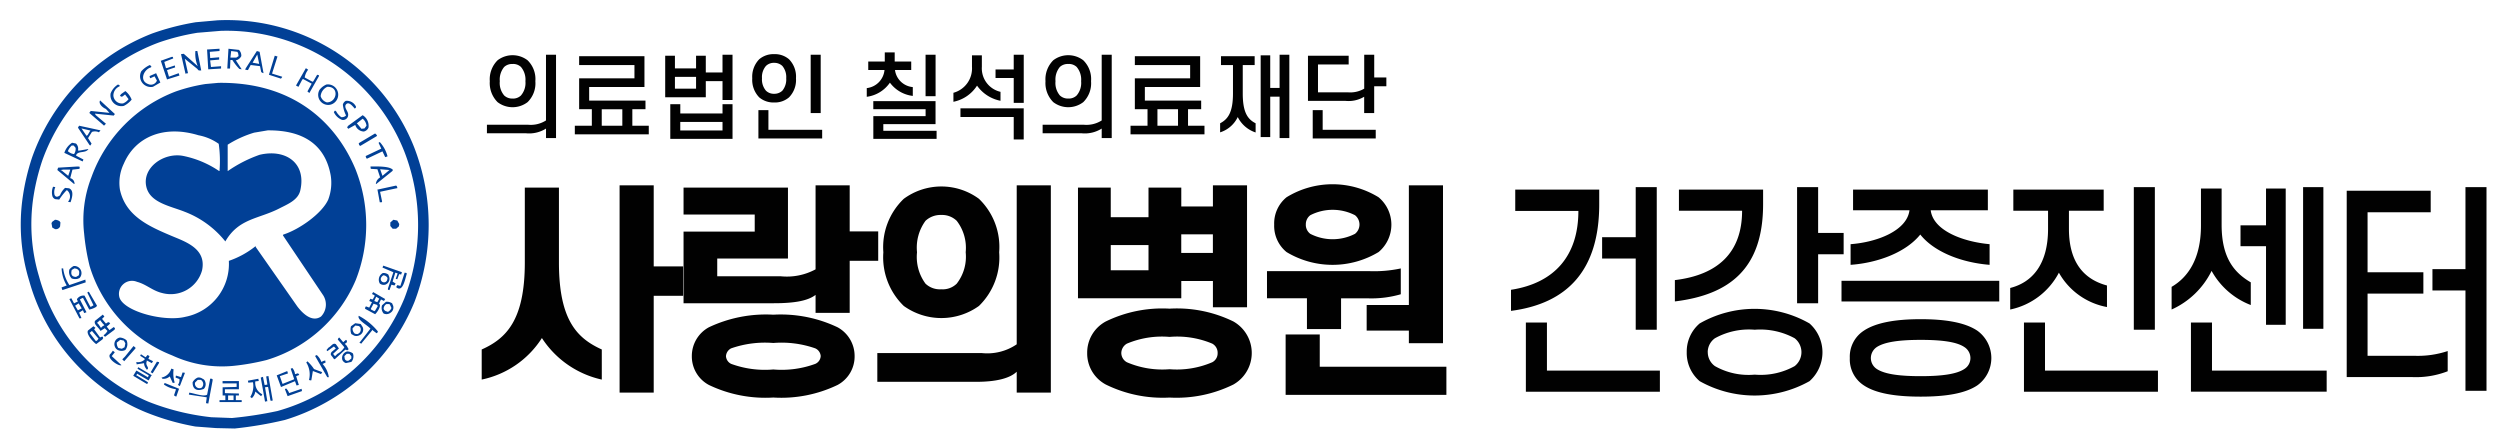 <svg xmlns="http://www.w3.org/2000/svg" width="245" height="43" viewBox="0 0 245 43">
<defs>
    <style>
      .cls-1 {
        fill: #014096;
      }

      .cls-1, .cls-2 {
        fill-rule: evenodd;
      }

      .cls-2 {
        fill: #010101;
      }
    </style>
  </defs>
  <path class="cls-1" d="M40.609,14.489a19.732,19.732,0,0,0-19.287-12.5l-2.134.19a24.63,24.63,0,0,0-4.269,1.1A20.275,20.275,0,0,0,3.141,15.442a22.409,22.409,0,0,0-.915,3.886,18.76,18.76,0,0,0,.648,8.229,19.6,19.6,0,0,0,11.4,12.838A24.4,24.4,0,0,0,19.15,41.8l2.02,0.152L23,41.994a38.478,38.478,0,0,0,4.917-.838A19.951,19.951,0,0,0,40.609,29.613,21.112,21.112,0,0,0,40.609,14.489Zm-0.991.343A18.745,18.745,0,0,0,21.627,3.023l-2.287.19a22.352,22.352,0,0,0-3.774.952,19.287,19.287,0,0,0-11.4,11.5,21.288,21.288,0,0,0-.877,3.543A17.8,17.8,0,0,0,3.827,27.1,18.61,18.61,0,0,0,14.537,39.365a23.629,23.629,0,0,0,6.175,1.524l2.02,0.076a38.124,38.124,0,0,0,4.46-.686A19,19,0,0,0,39.618,29.27,19.909,19.909,0,0,0,39.618,14.832ZM20.674,6.565L20.6,5.956V5.918l0.877-.076V5.613L20.6,5.689,20.56,5.08,21.513,5V4.775l-1.22.076q0.057,0.971.114,1.943l1.258-.076V6.489Zm2.44-.648A0.8,0.8,0,0,0,23.647,5.5a0.785,0.785,0,0,0-.229-0.61l-1.029-.114q-0.057.971-.114,1.943h0.267L22.58,5.88h0.191a5.123,5.123,0,0,0,.686.876l0.229,0.038ZM19.34,5H19.15a3.124,3.124,0,0,0,.229,1.486L18.006,5.27l-0.267.038,0.419,1.829V7.213l0.267-.038L18.12,5.8V5.765l1.22,0.99c0.132,0.173.117,0.156,0.381,0.152Zm4,0.229L23.266,5.08,22.656,5l-0.076.648h0.572L23.38,5.5Zm2.1-.152L25.172,5,24.067,6.718l-0.038.114L24.3,6.87l0.267-.5,0.915,0.114,0.114,0.571a0.481,0.481,0,0,0,.229.114Zm-0.229.267-0.457.8L25.4,6.261Zm1.448,1.867,0.534-1.676-0.267-.076L26.354,7.327l1.182,0.381,0.114-.152V7.518Zm-9.148-.038-0.953.343L16.367,6.87l0.8-.267-0.038-.19-0.8.267-0.076-.038L16.1,6.07l0.877-.343-0.038-.152H16.824l-1.067.381,0.61,1.829,1.22-.381Zm-2.211,0-0.61.267-0.038.076L14.728,7.67l0.419-.19L15.376,7.9a0.623,0.623,0,0,1-.838.343C13.614,7.928,14.075,6.8,14.8,6.6l0.038-.076a0.7,0.7,0,0,0-.152-0.152,2.481,2.481,0,0,0-.838.61,1.053,1.053,0,0,0,1.143,1.524l0.724-.419Zm15.933,0.19L31.08,7.327,30.7,7.975l-0.076.038L29.86,7.594A1.613,1.613,0,0,1,30.2,6.832L29.975,6.68,29.022,8.356V8.394L29.25,8.508l0.381-.724,0.076-.038L30.546,8.2l-0.419.762,0.191,0.152,0.953-1.676Zm3.621,9.257c-2.043-4.906-6.424-8.6-13.455-8.5l-1.258.114a16.385,16.385,0,0,0-2.9.724,14.083,14.083,0,0,0-8.271,8.381,11.586,11.586,0,0,0-.724,5.562,21.491,21.491,0,0,0,.534,3.162,13.649,13.649,0,0,0,8.081,8.762,11.6,11.6,0,0,0,6.022,1.029,22.808,22.808,0,0,0,3.24-.571,13.8,13.8,0,0,0,8.729-7.809A14.738,14.738,0,0,0,34.853,16.623Zm-22.565-7.7-0.419.3-0.114.152c0.189,0.216.282,0.042,0.5-.114l0.343,0.457a1.282,1.282,0,0,1-.534.419,0.835,0.835,0,0,1-.953-0.762,0.974,0.974,0,0,1,.61-0.914V8.356L11.564,8.28a1.8,1.8,0,0,0-.724.876,1.065,1.065,0,0,0,1.3,1.219,2.352,2.352,0,0,0,.762-0.61A1.962,1.962,0,0,0,12.289,8.927ZM31.995,8.28a1.643,1.643,0,0,0-.686.533,0.985,0.985,0,0,0,1.067,1.448A1.01,1.01,0,0,0,31.995,8.28Zm0.076,0.229a1.116,1.116,0,0,0-.648.914,0.9,0.9,0,0,0,.61.61C33.047,10.034,33.267,8.462,32.071,8.508ZM11.145,11.327l0.114-.152L9.811,9.842c-0.188.293,0.211,0.69,0.572,0.838l0.343,0.381L8.858,10.87v0.076l-0.114.114,1.372,1.181,0.076,0.076,0.191-.191-0.991-.838-0.076-.114V11.137ZM33.9,9.88a0.549,0.549,0,0,0-.3.381,3.185,3.185,0,0,0,.3,1.029v0.038a0.567,0.567,0,0,1-.457.152,1.642,1.642,0,0,1-.5-0.571l-0.114-.076-0.114.152a1.488,1.488,0,0,0,.8.762,0.507,0.507,0,0,0,.572-0.3c0.174-.484-0.342-0.742-0.229-1.143,0.283-.481.724,0.144,0.915,0.343l0.114-.114V10.451A1,1,0,0,0,33.9,9.88Zm1.639,1.41-1.41,1.029-0.114.152,0.114,0.152,0.686-.381a0.913,0.913,0,0,0,.839.648,0.65,0.65,0,0,0,.457-0.381A1.216,1.216,0,0,0,35.54,11.289Zm0,0.343-0.572.457,0.076,0.076,0.381,0.457,0.3-.038,0.191-.267A1.014,1.014,0,0,0,35.54,11.632Zm-27.787.686-0.114.19,1.144,1.714,0.076,0.038,0.114-.191-0.343-.533,0.381-.609a0.887,0.887,0,0,1,.686.038l0.152-.191Zm1.029,0.457-0.8-.191,0.5,0.724,0.114-.076,0.267-.457H8.782Zm23.4,6.743a4.606,4.606,0,0,0,.229-2.324c-0.531-2.971-2.631-4.45-6.175-4.419L24.905,13a10.437,10.437,0,0,0-2.592,1.181v2.59a12.953,12.953,0,0,1,3.126-1.6c2.56-.609,4.609.81,3.987,3.5-0.218.946-1.261,1.349-2.043,1.752-2.04,1.052-3.99.965-5.3,3.238a9.371,9.371,0,0,0-3.964-2.9c-1.41-.57-3.4-0.876-3.774-2.438-0.451-1.88,1.688-3.4,3.583-3.048a9.663,9.663,0,0,1,3.545,1.486h0.038a12.018,12.018,0,0,0-.076-2.667,5.061,5.061,0,0,0-1.982-.838c-3.464-1.05-6.216.209-7.318,2.781a4.312,4.312,0,0,0-.381,2.552c0.563,2.592,2.84,3.59,5.07,4.533,1.331,0.563,3.453,1.24,2.973,3.39a3.188,3.188,0,0,1-3.888,2.209c-0.966-.223-1.562-0.856-2.478-1.1a1.279,1.279,0,0,0-1.715,1.562c0.493,1.364,4.384,2.378,6.442,1.867a5.282,5.282,0,0,0,4.269-5.486,8.645,8.645,0,0,0,2.63-1.448V24.2l4.078,5.829c0.369,0.488,1.366,1.65,2.325.991a1.688,1.688,0,0,0,.229-2.057l-3.964-5.9,0.038-.076C29.3,22.51,31.587,20.915,32.185,19.518Zm4.574-6.438-1.6.952L35.2,14.223,35.311,14.3l1.6-.952,0.038-.076A0.883,0.883,0,0,0,36.759,13.08Zm0.457,0.838-0.114.076,0.267,0.571-1.525.724a0.423,0.423,0,0,0,.114.267l1.525-.724L37.75,15.4l0.229-.076A3.31,3.31,0,0,0,37.217,13.918ZM8.667,14.6l-0.839.152H7.638a0.7,0.7,0,0,0-.191-0.686l-0.381-.076a1.844,1.844,0,0,0-.762.991L8.1,15.823l0.076-.191-0.724-.381,0.038-.114C7.744,14.777,8.425,15.028,8.667,14.6ZM7.41,14.489l-0.191-.229H7.028a1.451,1.451,0,0,0-.381.571L6.724,14.87a0.944,0.944,0,0,0,.534.229A0.907,0.907,0,0,0,7.41,14.489Zm0.381,2.057c0.018-.22.078-0.211-0.191-0.229l-1.906.114-0.076.229,1.639,1.371H7.3a0.547,0.547,0,0,0-.419-0.572L7.1,16.623ZM36.3,16.318l0.038,0.229,0.648,0.038,0.267,0.8a0.823,0.823,0,0,0-.419.648h0.038l1.563-1.257,0.076-.114C38.238,16.271,36.929,16.308,36.3,16.318Zm0.953,0.267,0.229,0.648,0.686-.571ZM6.19,16.623l-0.229.038V16.7H6.037l0.648,0.533,0.191-.571V16.623H6.19Zm32.666,1.829h0.076a0.279,0.279,0,0,0-.114-0.267l-1.753.381H36.988l0.229,1.257h0.191l0.038-.076-0.191-.914V18.794Zm-32.094,0L6.38,18.413a1.846,1.846,0,0,0-.5.724c-0.181.14-.4,0.245-0.534-0.038a1.182,1.182,0,0,1,.076-0.762L5.2,18.3a1.488,1.488,0,0,0-.076.876,0.458,0.458,0,0,0,.3.343l0.381,0.038a6.273,6.273,0,0,1,.724-0.914H6.571a0.78,0.78,0,0,1,.114,1.1v0.038l0.229,0.038C7.067,19.381,7.282,18.665,6.762,18.451ZM5.847,21.689a0.8,0.8,0,0,0-.457-0.152l-0.152.114a0.39,0.39,0,0,0-.191.229L5.123,22.3l0.267,0.152a0.443,0.443,0,0,0,.5-0.267L5.923,21.8Zm33.085-.076-0.381-.076-0.3.267v0.343l0.229,0.267h0.343l0.267-.229,0.038-.229ZM37.56,26.032l-0.076.19,1.067,0.457-0.534,1.6v0.114l0.152,0.038L38.36,27.9l0.3,0.076,0.114-.191-0.3-.191,0.267-.876,0.229,0.076-0.191.533,0.152,0.038,0.191-.5,0.191,0.038,0.076-.229ZM7.219,26.07a1.3,1.3,0,0,0-.419.343,0.9,0.9,0,0,0,.229.876,1.013,1.013,0,0,0,.572.038l0.191-.076A0.7,0.7,0,0,0,7.219,26.07ZM8.363,27.4L6.8,27.937A3.774,3.774,0,0,1,6.19,26.3H6.037a3.567,3.567,0,0,0,.5,1.676l-0.5.191V28.2l0.076,0.229L8.4,27.67ZM7.486,26.337L7.3,26.3l-0.267.152c-0.1.379-.056,0.67,0.419,0.686l0.267-.152C7.807,26.663,7.789,26.459,7.486,26.337Zm32.17,0.381-0.419,1.3-0.3-.076-0.114.191c0.641,0.6.88-.789,1.029-1.257V26.756Zm-1.525.381-0.076-.191a0.79,0.79,0,0,0-.534-0.152,0.741,0.741,0,0,0-.3,1.028,0.6,0.6,0,0,0,.534.114A0.612,0.612,0,0,0,38.131,27.1Zm-0.572-.114a0.587,0.587,0,0,0-.191.191,0.319,0.319,0,1,0,.572.267l0.038-.191A0.465,0.465,0,0,0,37.56,26.984Zm-28.854,1.6-0.152.076,0.61,1.257-0.191.114-0.114.038-0.572-1.1a0.759,0.759,0,0,0-.686.267c-0.11.107-.03,0.169,0.038,0.3l-0.381.191-0.267-.5L6.8,29.308l0.991,1.9,0.191-.038-0.229-.533L8.1,30.413H8.134l0.114,0.267L8.477,30.6,7.829,29.346l0.191-.114,0.114-.038,0.61,1.143A2,2,0,0,0,9.43,30.07l0.076-.114Zm27.863,0.038-0.114.191,0.229,0.114L36.721,29l-0.191.343A0.491,0.491,0,0,1,36.3,29.27l-0.038.076-0.076.152,0.267,0.114-0.267.533-0.3-.114-0.076.038-0.038.191,0.991,0.533c0.235-.209.662-0.895,0.381-1.029l0.191-.419,0.3,0.152,0.038-.076,0.076-.114Zm0.3,0.457-0.191.419,0.3,0.114,0.191-.343Zm1.639,0.838-0.076-.19a0.907,0.907,0,0,0-.61-0.152l-0.381.343a0.846,0.846,0,0,0,.152.8,0.642,0.642,0,0,0,.686-0.076A0.6,0.6,0,0,0,38.513,29.918Zm-30.8-.19-0.343.229,0.267,0.457,0.381-.191ZM36.95,29.879l-0.343-.114-0.267.5,0.038,0.076,0.3,0.152,0.076-.038,0.267-.457Zm1.258-.038L38.131,29.8H37.865a0.533,0.533,0,0,0-.267.457,0.39,0.39,0,0,0,.191.229l0.229,0.076a0.7,0.7,0,0,0,.343-0.381Zm-27.063,2.21-0.419.3-0.267-.343,0.229-.19L10.8,31.67c-0.233-.154-0.169-0.106-0.419.038L10,31.251l0.229-.229-0.152-.191-0.762.609c-0.17.345,0.355,0.634,0.534,0.991l0.419-.267,0.267,0.267a1.291,1.291,0,0,1-.381.419l0.038,0.076L10.307,33l0.915-.686C11.292,32.156,11.288,32.171,11.145,32.051Zm24.013-1.1c-0.191.388,0.862,0.917,1.144,1.257l-1.067,1.371v0.038h0.076l0.076,0.076,1.067-1.3V32.318l0.457,0.343,0.114-.114V32.47A6.014,6.014,0,0,0,35.158,30.946Zm-25.08.762-0.267-.343-0.3.267,0.152,0.152,0.229,0.343,0.152-.152,0.191-.114ZM35.54,32.051l-0.191-.3-0.534-.076-0.419.3a1.208,1.208,0,0,0,.038.762L34.7,32.889a0.663,0.663,0,0,0,.534-0.038A0.606,0.606,0,0,0,35.54,32.051Zm-0.191.191a0.319,0.319,0,0,0-.229-0.3l-0.3-.038-0.267.267a0.628,0.628,0,0,0,.229.533l0.229,0.038A0.451,0.451,0,0,0,35.349,32.241ZM10.078,33a0.385,0.385,0,0,0-.267.076l-0.5-.686c-0.134-.15-0.07-0.1.038-0.267l-0.191-.152-0.534.419c-0.2.328,0.448,1.075,0.8,1.333l0.61-.457C10.137,33.1,10.112,33.2,10.078,33ZM9.01,32.432l-0.229.191,0.61,0.8,0.114-.038,0.152-.191ZM12.4,33.346a1.12,1.12,0,0,0-.648-0.267,0.655,0.655,0,0,0-.5.876,0.59,0.59,0,0,0,.381.381,0.807,0.807,0,0,0,.648-0.038A0.907,0.907,0,0,0,12.4,33.346Zm21.574,0.533-0.191-.191,0.152-.076c0.1-.173.072-0.069,0.038-0.267L33.9,33.308l-0.267.228-0.381-.457-0.076.038L33.1,33.27l0.648,0.762a1.848,1.848,0,0,1-.686.648l-0.229.228-0.191-.228,0.572-.533-0.3-.419c-0.3-.158-0.419.187-0.724,0.343l-0.191.229,0.076,0.114,0.648-.457,0.191,0.191-0.419.343c-0.2.321,0.019,0.324,0.191,0.648L32.8,35.213l0.915-.838c0.187-.137.122-0.139,0.3-0.038l0.152-.114Zm-21.841-.5-0.343-.076-0.343.267a0.789,0.789,0,0,0,.152.533l0.343,0.076,0.267-.152,0.076-.381Zm0.953,0.533L12.25,34.946l-0.267.267L12.174,35.4l1.105-1.257V34.07Zm-2.135.99,0.3-.381-0.191-.152-0.191.267c-0.594.429,0.852,1.336,1.029,1.143Zm23.632-.267a0.9,0.9,0,0,0-.572-0.191,0.661,0.661,0,0,0-.457.838,0.577,0.577,0,0,0,.343.3l0.534-.114A0.821,0.821,0,0,0,34.587,34.641Zm-0.343.038H33.977l-0.229.228,0.038,0.267a0.286,0.286,0,0,0,.419.152l0.229-.191V34.908Zm-19.859.648,0.5,0.267,0.114-.191-0.457-.229,0.114-.267-0.191-.114-0.191.228-0.457-.3-0.076.152,0.419,0.267,0.038,0.076a0.9,0.9,0,0,1-.838.267l0.038,0.229,0.724-.114a0.89,0.89,0,0,0,.229.571l0.038,0.076c0.347-.214-0.189-0.375,0-0.838V35.327ZM31.614,35.67l0.3-.152L31.88,35.4V35.327a0.949,0.949,0,0,0-.381.152,1.641,1.641,0,0,0-.457-0.686l-0.152.076v0.038l1.182,2.057h0.152A2.4,2.4,0,0,0,31.614,35.67Zm-0.838.5a3.936,3.936,0,0,0-.648-0.762l-0.114.114a2.191,2.191,0,0,1,.267,1.714l0.114,0.038h0.114l0.152-.914,0.8,0.3,0.114-.191Zm-15.208-.686-0.191-.038-0.61,1.029,0.191,0.114L15.6,35.556Zm-2.02.5-0.076.152,1.105,0.648-0.076.191-1.105-.648H13.356l-0.3.5,1.334,0.8,0.076-.038L14.5,37.46l-1.067-.648H13.356l0.076-.191,1.105,0.648h0.038l0.229-.419,0.076-.076Zm15.78,0.762c-0.128-.242-0.139-0.142-0.419-0.076a1.008,1.008,0,0,0-.267-0.609l-0.152.076,0.343,1.029-1.143.457-0.267-.762,0.8-.267-0.076-.228-1.029.419,0.419,1.143,1.372-.571,0.152,0.419,0.152-.038h0.076l-0.267-.876ZM17.015,36.2l-0.229-.076a1.242,1.242,0,0,1-.953.876l0.076,0.114a0.861,0.861,0,0,0,.724-0.229l0.3,0.648,0.191-.038A2.828,2.828,0,0,1,17.015,36.2Zm0.877,0.3-0.152.457-0.5-.152L17.206,37l0.381,0.152a0.813,0.813,0,0,1-.152.571l0.191,0.114,0.5-1.3Zm8.424,0.419V36.851l-0.229.038,0.114,0.8-0.229.038H25.934L25.782,37V36.927L25.553,37l0.419,2.362,0.152-.038H26.2l-0.229-1.371,0.3-.038,0.229,1.3c0.047,0.117.078,0.044,0.229,0.038Zm-6.213.457a0.436,0.436,0,0,0-.267-0.267A0.62,0.62,0,0,0,19.378,37a1.01,1.01,0,0,0-.5.457c-0.027.787,0.551,0.891,1.105,0.648A0.672,0.672,0,0,0,20.1,37.384Zm0.61-.267H20.6l-0.3,1.562c-0.3.253-1.34-.152-1.753-0.19l-0.038.19,1.753,0.267-0.076.571,0.229,0.038,0.419-2.248V37.156Zm4.307,0.267,0.343-.038-0.038-.152V37.117l-1.029.19L24.333,37.5l0.457-.038a2.028,2.028,0,0,1-.267,1.448L24.6,38.946l0.076,0.076a1.059,1.059,0,0,0,.343-0.648l0.572,0.457,0.114-.191A1.241,1.241,0,0,1,25.019,37.384Zm-5.108.191a0.521,0.521,0,0,0-.229-0.343h-0.3l-0.267.267a0.447,0.447,0,0,0,.648.5A0.472,0.472,0,0,0,19.912,37.575Zm3.2,1.638V38.756h0.3V38.565l-1.372-.038V38.146h1.372v-0.8h-1.6v0.229H23.19v0.343l-1.372.038v0.8h0.267v0.457H21.513V39.4h2.173v-0.19H23.114Zm-6.975-1.676-0.076.152a2.6,2.6,0,0,0,1.143.457l0.038,0.038-0.191.571,0.191,0.114h0.038l0.267-.762Zm13.417,0.571-1.22.419a1.141,1.141,0,0,0-.3-0.457l-0.114.076,0.267,0.686,1.41-.5Zm-7.2.648v0.457h0.534V38.756H22.351Z"/>
  <path id="사랑의병원_건강증진센터" data-name="사랑의병원 건강증진센터" class="cls-2" d="M53.107,33.127a9.214,9.214,0,0,1-5.9,4.071V34.25c2.354-1.056,4.225-2.816,4.225-8.515V18.385h3.344v7.349c0,5.7,1.826,7.437,4.2,8.515V37.2A9.421,9.421,0,0,1,53.107,33.127ZM60.72,18.165h3.344v7.943h2.97v2.882h-2.97v9.483H60.72V18.165ZM75.833,29.717H66.988V22.7h6.975V21.026H66.988v-2.64H77.22v6.953H70.289v1.738h6.249a5.912,5.912,0,0,0,3.388-.682V18.165H83.27v4.511h2.794v2.882H83.27v5.1H79.926V28.9C79.2,29.453,77.968,29.717,75.833,29.717ZM67.8,34.888a3.2,3.2,0,0,1,1.672-2.816,13.068,13.068,0,0,1,6.315-1.232,12.973,12.973,0,0,1,6.293,1.232,3.2,3.2,0,0,1,1.672,2.816,3.163,3.163,0,0,1-1.672,2.838,12.723,12.723,0,0,1-6.293,1.232,12.816,12.816,0,0,1-6.315-1.232A3.163,3.163,0,0,1,67.8,34.888Zm3.344,0a0.9,0.9,0,0,0,.506.77,9.611,9.611,0,0,0,4.137.55,9.557,9.557,0,0,0,4.115-.55,0.885,0.885,0,0,0,.528-0.77A0.908,0.908,0,0,0,79.9,34.14a10.012,10.012,0,0,0-4.115-.528,10.068,10.068,0,0,0-4.137.528A0.925,0.925,0,0,0,71.147,34.888ZM86.568,24.722a6.559,6.559,0,0,1,2-5.237,6.217,6.217,0,0,1,7.371,0,6.55,6.55,0,0,1,1.98,5.237,6.63,6.63,0,0,1-1.98,5.259,6.31,6.31,0,0,1-7.371,0A6.64,6.64,0,0,1,86.568,24.722Zm3.3,0A4.413,4.413,0,0,0,90.7,27.8a2.045,2.045,0,0,0,1.54.55,1.962,1.962,0,0,0,1.518-.55,4.3,4.3,0,0,0,.88-3.081,4.335,4.335,0,0,0-.88-3.08,2.058,2.058,0,0,0-1.518-.572,2.147,2.147,0,0,0-1.54.572A4.449,4.449,0,0,0,89.868,24.722Zm13.114-6.557V38.474H99.638V36.428c-0.682.66-2.046,0.99-3.961,0.99h-9.7V34.6H96.205a5.12,5.12,0,0,0,3.433-.858V18.165h3.344Zm5.872,0.22v2.9h3.7v-2.9h3.212v1.848h3.1V18.165h3.344V30.113h-3.344V27.539h-3.1v1.694H105.642V18.385h3.212Zm6.909,4.577v1.826h3.1V22.962h-3.1Zm-6.909,3.521h3.7V24.018h-3.7v2.464Zm-2.31,8.119a3.46,3.46,0,0,1,1.826-3.1,12.643,12.643,0,0,1,6.249-1.254,12.588,12.588,0,0,1,6.249,1.254,3.551,3.551,0,0,1,0,6.183,12.576,12.576,0,0,1-6.249,1.276,12.631,12.631,0,0,1-6.249-1.276A3.451,3.451,0,0,1,106.544,34.6Zm3.344,0a1.048,1.048,0,0,0,.55.9,8.8,8.8,0,0,0,4.181.682A8.8,8.8,0,0,0,118.8,35.5a0.983,0.983,0,0,0,.528-0.9,1.016,1.016,0,0,0-.528-0.924,8.854,8.854,0,0,0-4.181-.66,8.856,8.856,0,0,0-4.181.66A1.082,1.082,0,0,0,109.888,34.6ZM124.87,22.016a3.312,3.312,0,0,1,1.21-2.684,8.609,8.609,0,0,1,9.021,0,3.5,3.5,0,0,1,0,5.369,8.738,8.738,0,0,1-9.021,0A3.312,3.312,0,0,1,124.87,22.016Zm3.1,0a1.1,1.1,0,0,0,.44.9,4.8,4.8,0,0,0,4.379,0,1.167,1.167,0,0,0,0-1.826,4.8,4.8,0,0,0-4.379,0A1.108,1.108,0,0,0,127.972,22.016Zm13.444-3.851V33.634h-3.345V32.4h-4.136V29.893h4.136V18.165h3.345ZM128.082,29.233h-3.917V26.571h10.012a12.457,12.457,0,0,0,3.1-.264v2.53a10.334,10.334,0,0,1-3.234.4h-2.619v3.014h-3.344V29.233Zm13.664,6.711v2.75H125.992V32.775h3.344v3.168h12.41Zm12.935-15.27h-6.187v-2.09h8.23v1.43c0,6.447-3.1,9.726-8.646,10.452V28.4C152.373,27.737,154.681,25.03,154.681,20.674Zm7.682,11.64H160.3V25.338h-3.293v-2.09H160.3V18.341h2.062V32.313Zm0.3,6.073H149.535V31.609H151.6v4.709h11.069v2.068Zm8.059-17.735h-6.187V18.583h8.249v1.43c0,6.271-3.235,8.867-8.646,9.527v-2.09C168.36,26.945,170.725,24.744,170.725,20.652Zm7.455-2.31V22.83h2.5v2.09h-2.5v4.8h-2.063V18.341h2.063ZM165.3,34.514a3.611,3.611,0,0,1,1.267-2.816,10.845,10.845,0,0,1,10.766,0,3.786,3.786,0,0,1,0,5.655,10.993,10.993,0,0,1-10.766,0A3.624,3.624,0,0,1,165.3,34.514Zm2.062,0a1.678,1.678,0,0,0,.7,1.364,6.678,6.678,0,0,0,3.9.836,6.861,6.861,0,0,0,3.916-.836,1.735,1.735,0,0,0,0-2.728,7.046,7.046,0,0,0-3.916-.836,6.855,6.855,0,0,0-3.9.836A1.678,1.678,0,0,0,167.357,34.514ZM194.81,20.608h-5.6c0.246,1.98,3.122,3.08,5.771,3.322v2.024c-2.744-.22-5.431-1.254-6.793-2.97-1.381,1.716-4.087,2.772-6.83,2.97V23.93c2.649-.2,5.524-1.342,5.77-3.322H181.6V18.583H194.81v2.024Zm-14.342,8.933V27.517h15.459v2.024H180.468Zm0.814,5.545a3.031,3.031,0,0,1,1.381-2.684c1.192-.792,3.122-1.122,5.563-1.122,2.46,0,4.352.33,5.544,1.122a3.3,3.3,0,0,1,0,5.369c-1.192.792-3.084,1.1-5.544,1.1-2.441,0-4.371-.308-5.563-1.1A3.031,3.031,0,0,1,181.282,35.086Zm2.062,0a1.283,1.283,0,0,0,.587,1.078c0.776,0.506,2.214.7,4.295,0.7s3.519-.2,4.276-0.7a1.259,1.259,0,0,0,.6-1.078,1.286,1.286,0,0,0-.6-1.078c-0.757-.506-2.2-0.7-4.276-0.7s-3.519.2-4.295,0.7A1.311,1.311,0,0,0,183.344,35.086Zm13.963-14.434V18.583h8.855v2.068h-3.406v1.782c0,3.41,1.59,4.973,3.728,5.545v2.112a6.816,6.816,0,0,1-4.712-3.367A6.991,6.991,0,0,1,197,30.333V28.221c2.176-.55,3.709-2.332,3.709-5.787V20.652h-3.406Zm13.869,11.662h-2.062V18.341h2.062V32.313Zm0.3,6.073H198.348V31.609h2.062v4.709h11.069v2.068Zm5.259-11.838a8.041,8.041,0,0,1-3.917,3.784V28.111c1.589-.924,2.876-2.728,2.876-6.007V18.473h2.025v3.565c0,3.3,1.286,4.709,2.857,5.633v2.222A7.414,7.414,0,0,1,216.738,26.549Zm5.335-4.467V18.473H224V31.829h-1.93v-7.7h-2.5V22.082h2.5Zm3.633,10.143V18.341h1.987V32.225h-1.987Zm2.309,6.161h-13.3V31.609h2.063v4.709h11.239v2.068Zm8.437-1.43h-6.471V18.693h8.231v2.112h-6.187v5.875h5.468v2.09h-5.468v6.095h4.522a9.294,9.294,0,0,0,3.33-.462v1.98A8.6,8.6,0,0,1,236.452,36.956Zm7.228-18.615V38.3h-2.062V28.463h-3.236v-2.09h3.236V18.341h2.062Z"/>
  <path id="의료법인_칠석의료재단" data-name="의료법인 칠석의료재단" class="cls-2" d="M48,7.959a2.629,2.629,0,0,1,.765-2.053,2.422,2.422,0,0,1,2.935,0,2.568,2.568,0,0,1,.765,2.053,2.58,2.58,0,0,1-.765,2.053,2.422,2.422,0,0,1-2.935,0A2.642,2.642,0,0,1,48,7.959Zm0.981,0a1.883,1.883,0,0,0,.432,1.4,1.146,1.146,0,0,0,.819.3,1.1,1.1,0,0,0,.819-0.3,1.885,1.885,0,0,0,.441-1.4,1.922,1.922,0,0,0-.441-1.4,1.1,1.1,0,0,0-.819-0.288,1.14,1.14,0,0,0-.819.288A1.92,1.92,0,0,0,48.981,7.959Zm5.51-2.593v8.165H53.509V12.6a3.1,3.1,0,0,1-1.99.459h-3.8V12.226h4.051a2.763,2.763,0,0,0,1.737-.423V5.366H54.49Zm3.247,3.16V9.858h5.519V10.7H61.969v1.62H63.58v0.846H56.333V12.325H58V10.7H56.756V7.679h5.42V6.374h-5.42V5.51h6.4V8.526h-5.42Zm3.25,2.179H58.971v1.62h2.017V10.7ZM66.143,6.7h2.071V5.465h0.954V7.1h1.638V5.366h0.981V9.8H70.807V7.949H69.168V9.534H65.189V5.465h0.954V6.7Zm2.071,1.99V7.535H66.143V8.688h2.071Zm2.593,2.431V10.209h0.981v3.4h-6.1v-3.4h0.981v0.909h4.141Zm0,0.828H66.666v0.837h4.141V11.947ZM73.721,7.67a2.452,2.452,0,0,1,.684-1.864,2.151,2.151,0,0,1,1.458-.5,2.119,2.119,0,0,1,1.459.5,2.419,2.419,0,0,1,.684,1.864,2.427,2.427,0,0,1-.684,1.873,2.119,2.119,0,0,1-1.459.5,2.151,2.151,0,0,1-1.458-.5A2.46,2.46,0,0,1,73.721,7.67Zm0.954,0a1.7,1.7,0,0,0,.387,1.215,1.093,1.093,0,0,0,.8.306,1.13,1.13,0,0,0,.81-0.306,1.737,1.737,0,0,0,.378-1.215,1.712,1.712,0,0,0-.378-1.206,1.13,1.13,0,0,0-.81-0.306,1.093,1.093,0,0,0-.8.306A1.672,1.672,0,0,0,74.675,7.67Zm5.753,3.412H79.447V5.366h0.981v5.717Zm0.144,2.485H74.324V10.794h0.981v1.927h5.267v0.846ZM85.088,6.86V6.032h1.62v-0.9h0.972v0.9H89.3V6.86H87.708a1.933,1.933,0,0,0,1.746,1.675V9.4a3.256,3.256,0,0,1-2.242-1.3,3.277,3.277,0,0,1-2.269,1.386V8.634A1.966,1.966,0,0,0,86.681,6.86H85.088Zm6.6,2.566H90.706V5.366h0.981v4.06Zm-5.123,2.737V12.82h5.221v0.792h-6.2V11.38h5.123V10.7H85.583V9.912h6.1v2.251H86.564ZM96.222,5.42V6.545A2.361,2.361,0,0,0,98.049,9V9.876a3.669,3.669,0,0,1-2.3-1.485,3.57,3.57,0,0,1-2.314,1.584V9.093a2.474,2.474,0,0,0,1.819-2.548V5.42h0.972Zm4.105,4.663H99.345V7.643H97.563V6.806h1.782V5.366h0.982v4.717Zm-0.982,3.583v-2.2H94.124V10.614h6.2v3.052H99.345Zm3.113-5.708a2.63,2.63,0,0,1,.765-2.053,2.422,2.422,0,0,1,2.935,0,2.568,2.568,0,0,1,.765,2.053,2.581,2.581,0,0,1-.765,2.053,2.422,2.422,0,0,1-2.935,0A2.643,2.643,0,0,1,102.458,7.959Zm0.981,0a1.884,1.884,0,0,0,.432,1.4,1.145,1.145,0,0,0,.819.3,1.1,1.1,0,0,0,.82-0.3,1.885,1.885,0,0,0,.441-1.4,1.922,1.922,0,0,0-.441-1.4,1.1,1.1,0,0,0-.82-0.288,1.14,1.14,0,0,0-.819.288A1.921,1.921,0,0,0,103.439,7.959Zm5.51-2.593v8.165h-0.982V12.6a3.1,3.1,0,0,1-1.989.459h-3.8V12.226h4.051a2.761,2.761,0,0,0,1.737-.423V5.366h0.982Zm3.247,3.16V9.858h5.519V10.7h-1.288v1.62h1.612v0.846h-7.247V12.325h1.665V10.7h-1.242V7.679h5.419V6.374h-5.419V5.51h6.4V8.526H112.2Zm3.25,2.179h-2.017v1.62h2.017V10.7Zm4.211-4.33V5.51h3.3V6.374H121.79V9.156c0,1.855.477,2.53,1.261,2.926v0.9A3.007,3.007,0,0,1,121.3,11.47a2.877,2.877,0,0,1-1.728,1.5V12.082c0.765-.4,1.26-1.062,1.26-2.926V6.374h-1.179Zm6.7,7.157H125.4V9.471h-0.918v3.961h-0.936V5.42h0.936v3.2H125.4V5.366h0.955v8.165Zm5.489-3.646h-3.665V5.465h3.989V6.32h-3.007V9.048H132.1a2.691,2.691,0,0,0,1.593-.36V5.366h0.981V7.589h1.189V8.454H134.67v2.629h-0.981V9.48A2.963,2.963,0,0,1,131.844,9.885Zm-2.224.909v1.927h5.2v0.846h-6.175V10.794h0.972Z"/>
</svg>
